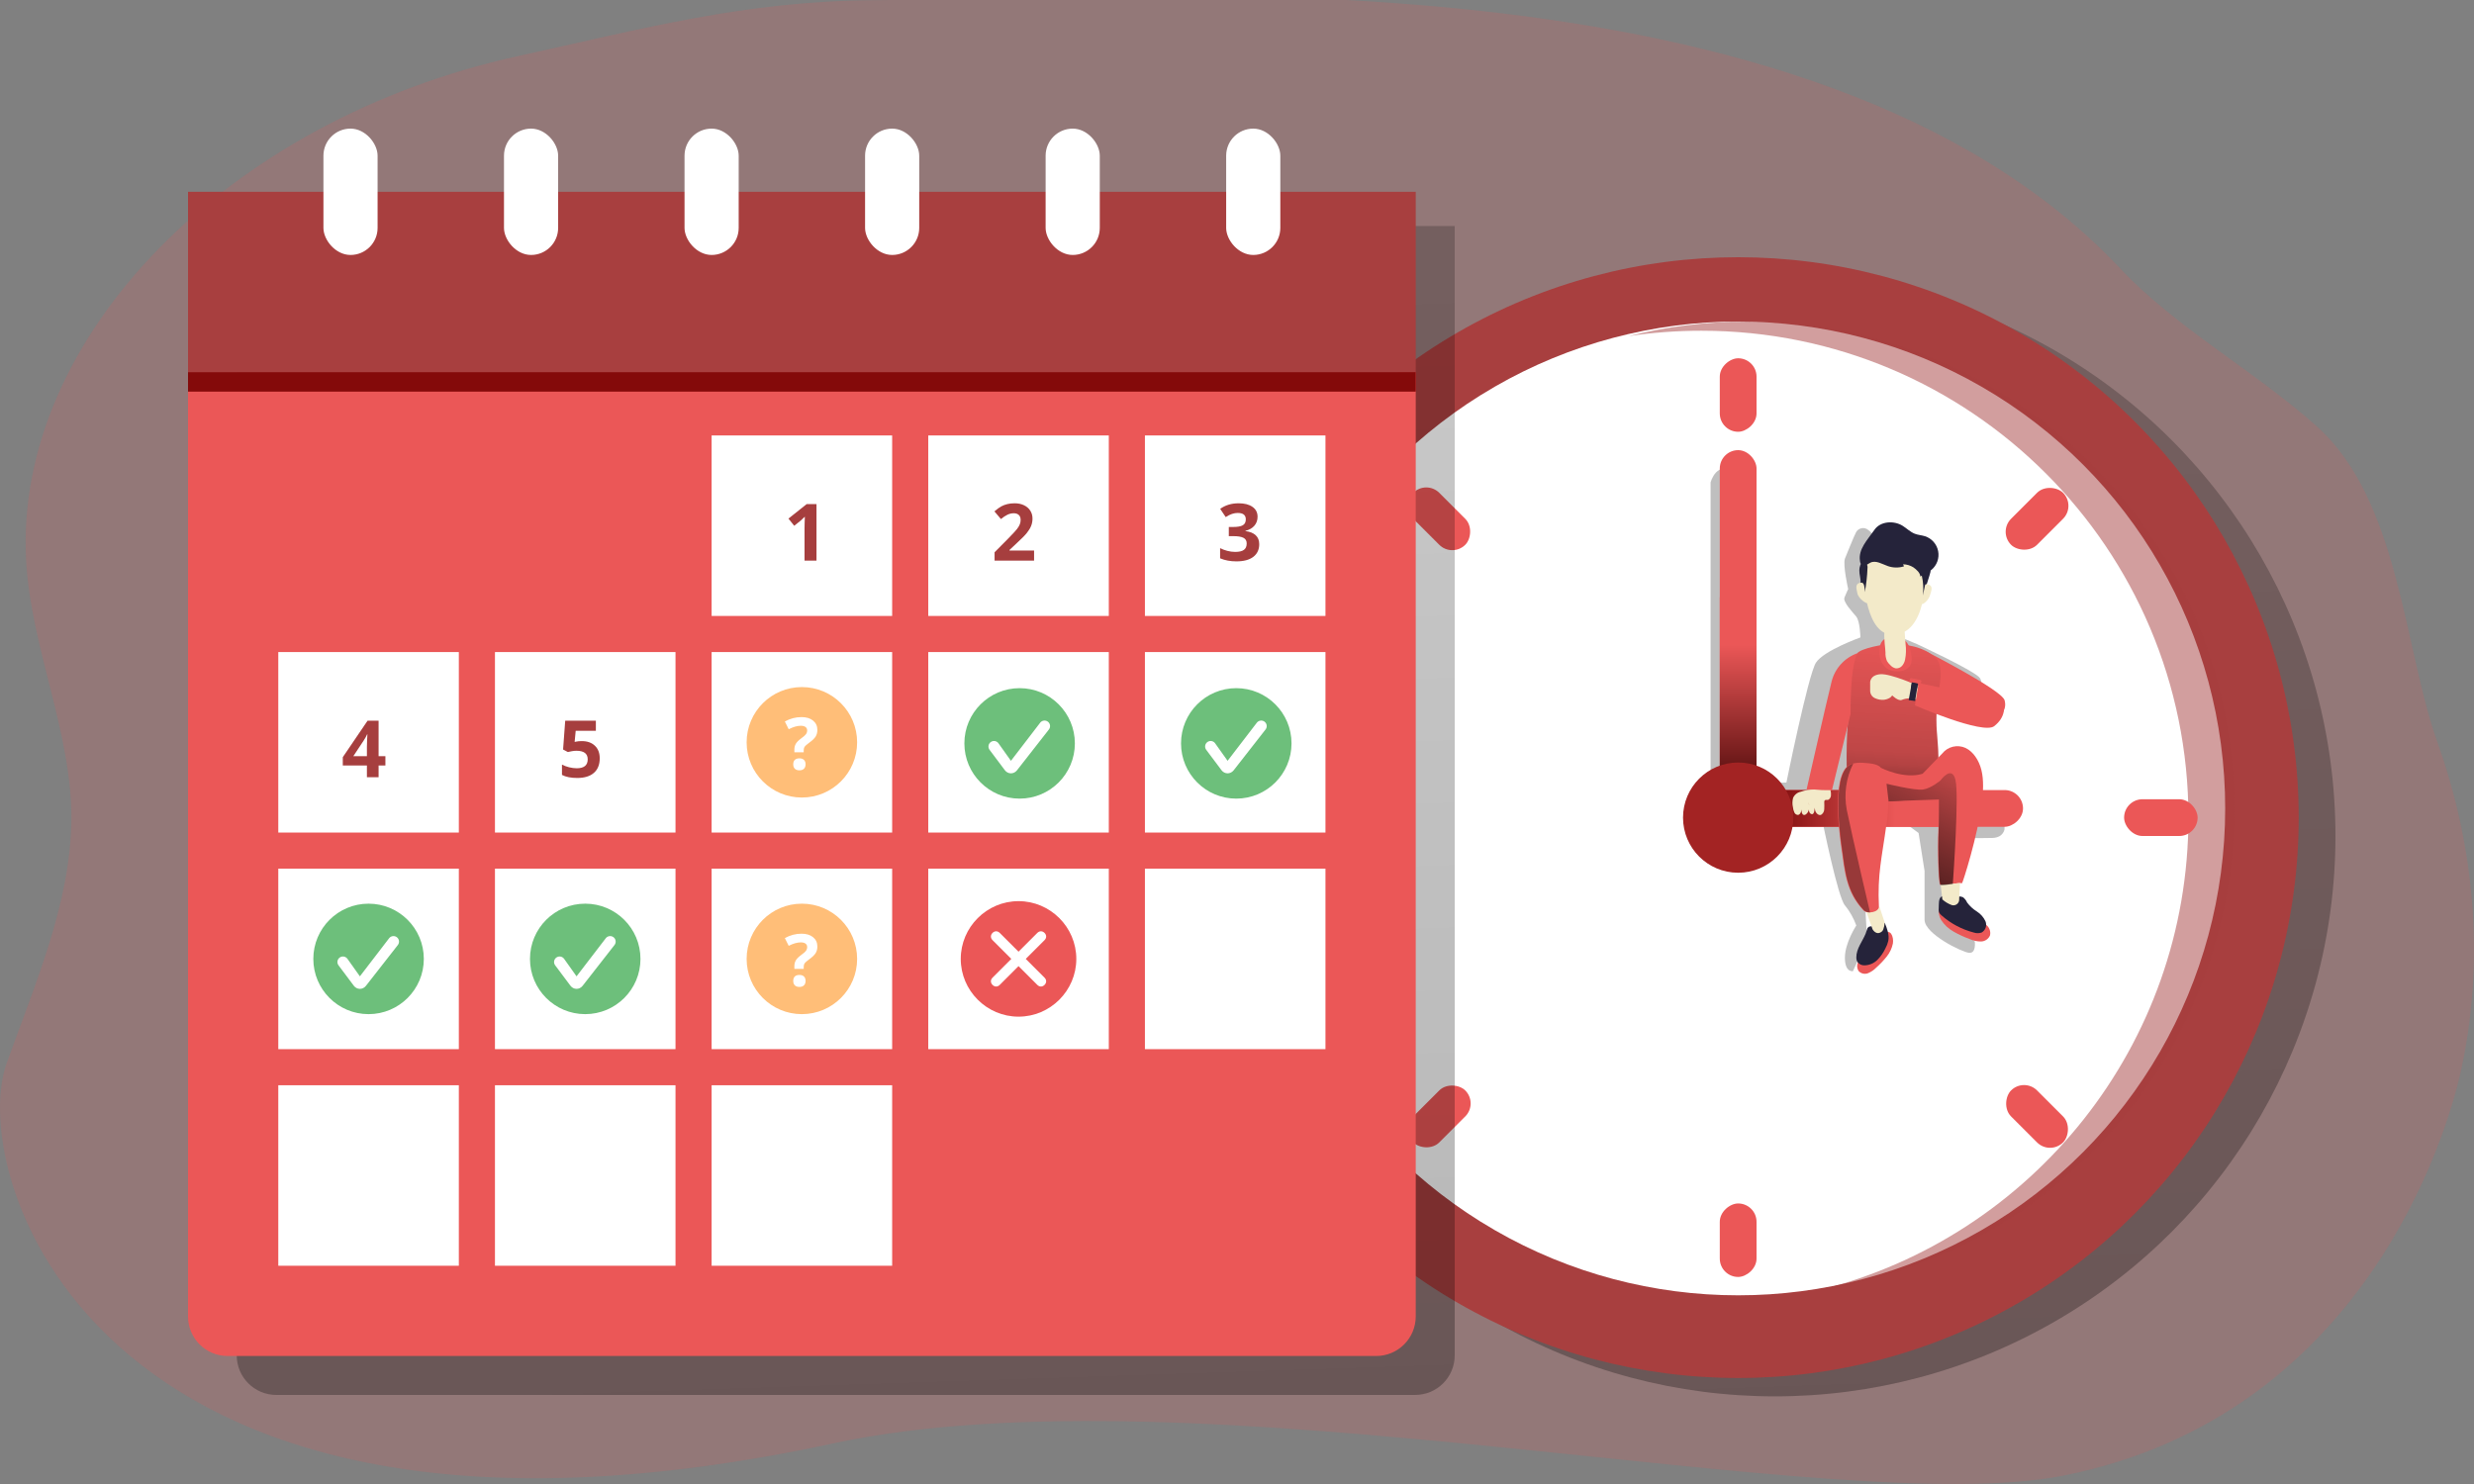 <?xml version="1.0" encoding="utf-8"?>
<svg xmlns="http://www.w3.org/2000/svg" width="250" height="150" viewBox="0 0 250 150" fill="none">
<rect x="0" y="0" width="250" height="150" fill="#808080" stroke="none"/>
<g clip-path="url(#clip0)">
<path opacity="0.18" d="M248.651 108.37C247.289 114.511 238.966 143.07 208.567 149.142C185.566 153.74 120.981 137.976 84.159 145.904C10.095 161.852 -3.47 119.037 0.669 107.481C3.556 99.412 7.115 91.331 7.21 82.907C7.308 74.101 3.096 65.443 2.636 56.575C1.472 34.138 22.995 12.101 52.372 5.665C64.944 2.91 75.221 0.102 88.346 0.019C114.978 -0.148 183.17 -5.981 214.297 27.187C219.86 33.116 227.938 37.548 234.144 43.124C242.457 50.593 242.937 65.6 246.268 74.922C250.148 85.789 251.108 97.309 248.651 108.37Z" fill="#EB5757"/>
<circle cx="179.357" cy="84.5" r="56.643" fill="url(#paint0_linear)"/>
<circle cx="175.643" cy="82.643" r="56.643" fill="#A83F3F"/>
<circle cx="175.643" cy="81.714" r="49.214" fill="white"/>
<path opacity="0.5" fill-rule="evenodd" clip-rule="evenodd" d="M183.943 130.38C207.626 126.823 225.786 106.389 225.786 81.714C225.786 54.534 203.752 32.5 176.571 32.5C172.427 32.5 168.402 33.012 164.557 33.977C166.962 33.616 169.423 33.429 171.928 33.429C199.109 33.429 221.143 55.463 221.143 82.643C221.143 105.679 205.316 125.018 183.943 130.38Z" fill="#A63E3E"/>
<path d="M172.857 79.807V48.758C172.857 48.758 173.476 46.405 175.397 47.798L175.998 79.185L180.519 79.098C180.519 79.098 182.722 68.199 183.505 66.979C184.289 65.758 187.996 64.43 187.996 64.43C187.996 64.43 187.965 62.791 187.566 62.311C187.166 61.831 186.209 60.831 186.386 60.394C186.562 59.957 186.76 59.545 186.76 59.545C186.76 59.545 186.209 57.123 186.429 56.47C186.429 56.47 187.442 53.955 187.566 53.781C187.624 53.679 187.705 53.591 187.801 53.523C187.897 53.455 188.008 53.409 188.124 53.388C188.24 53.367 188.359 53.373 188.473 53.403C188.587 53.434 188.693 53.489 188.783 53.565C189.495 54.014 190.898 56.711 190.898 56.711C190.898 56.711 192.602 58.26 192.735 59.852C192.868 61.444 191.264 64.08 191.264 64.08L193.742 65.117C193.742 65.117 199.626 67.843 200.075 68.543C200.525 69.243 199.849 70.401 199.849 70.401L194.064 70.497L192.001 73.545L192.274 78.284L196.071 80.315C196.071 80.315 196.638 81.449 196.486 81.712C196.334 81.975 202.558 82.109 202.558 82.109V83.821C202.558 83.821 202.45 84.664 201.344 84.698C200.238 84.732 197.514 84.698 197.514 84.698L196.734 89.344L196.768 92.221L199.555 95.16C199.555 95.16 199.722 96.399 198.967 96.309C198.211 96.22 194.522 94.414 194.479 92.989V88.034L193.875 84.196L191.286 82.304L189.294 83.425L188.365 89.471L188.613 93.946V95.185L187.237 98.168C187.237 98.168 186.429 98.313 186.429 96.802C186.429 95.29 187.581 93.547 187.581 93.547C187.314 92.808 186.925 92.119 186.429 91.509C185.732 90.756 184.162 83.022 184.162 83.022L173.507 83.794L172.857 79.807Z" fill="url(#paint1_linear)"/>
<rect x="173.786" y="45.5" width="3.714" height="38.071" rx="1.857" fill="#EB5757"/>
<rect x="204.428" y="79.857" width="3.714" height="30.643" rx="1.857" transform="rotate(90 204.428 79.857)" fill="#EB5757"/>
<rect x="173.786" y="60.357" width="3.714" height="17.643" fill="url(#paint2_linear)"/>
<rect x="196.071" y="79.857" width="3.714" height="16.714" transform="rotate(90 196.071 79.857)" fill="url(#paint3_linear)"/>
<circle cx="175.643" cy="82.643" r="5.571" fill="#A32323"/>
<path d="M191.28 95.359C191.181 95.851 190.963 96.311 190.645 96.7C190.325 97.1 189.972 97.472 189.589 97.812C189.354 98.055 189.071 98.245 188.758 98.372C188.6 98.432 188.428 98.445 188.263 98.408C188.098 98.372 187.948 98.288 187.829 98.168C187.725 98.017 187.669 97.837 187.669 97.654C187.669 97.47 187.725 97.291 187.829 97.14C188.048 96.843 188.31 96.582 188.607 96.365C189.276 95.799 189.728 95.08 190.329 94.46C191.041 93.733 191.385 94.724 191.28 95.359Z" fill="#EB5757"/>
<path d="M196.154 92.992C196.473 93.48 196.906 93.883 197.415 94.166C197.93 94.462 198.47 94.711 199.029 94.913C199.385 95.078 199.773 95.164 200.165 95.163C200.364 95.163 200.558 95.103 200.723 94.993C200.888 94.883 201.017 94.727 201.094 94.544C201.14 94.336 201.121 94.118 201.04 93.921C200.96 93.723 200.821 93.555 200.642 93.438C200.281 93.212 199.888 93.044 199.475 92.94C198.511 92.611 197.715 92.029 196.802 91.617C195.721 91.134 195.773 92.351 196.154 92.992Z" fill="#EB5757"/>
<path d="M194.671 70.5C194.671 70.5 200.215 72.721 201.129 72.668C202.042 72.616 202.86 71.838 202.566 70.782C202.271 69.726 194.491 65.768 194.491 65.768L194.671 70.5Z" fill="#EB5757"/>
<path d="M194.228 70.5C194.228 70.5 199.772 72.721 200.682 72.668C201.593 72.616 202.414 71.838 202.12 70.782C201.825 69.726 194.051 65.755 194.051 65.755L194.228 70.5Z" fill="url(#paint4_linear)"/>
<path d="M186.618 77.711C186.576 76.078 186.617 74.445 186.742 72.817C186.906 70.537 186.194 67.775 187.671 66.031C188.105 65.52 190.295 65.126 190.967 65.102C192.559 65.083 194.374 65.328 195.613 66.514C196.576 67.443 195.854 69.71 195.746 71.045C195.541 73.625 195.845 74.517 195.873 76.425C195.891 77.862 195.845 79.581 194.686 80.452C194.048 80.919 192.447 80.882 191.657 80.935C190.573 81.012 188.6 81.282 187.606 80.761C186.668 80.269 186.652 78.624 186.618 77.711Z" fill="#EB5757"/>
<path d="M186.618 77.711C186.576 76.078 186.617 74.445 186.742 72.817C186.906 70.537 186.194 67.775 187.671 66.031C188.105 65.52 190.295 65.126 190.967 65.102C192.559 65.083 194.374 65.328 195.613 66.514C196.576 67.443 195.854 69.71 195.746 71.045C195.541 73.625 195.845 74.517 195.873 76.425C195.891 77.862 195.845 79.581 194.686 80.452C194.048 80.919 192.447 80.882 191.657 80.935C190.573 81.012 188.6 81.282 187.606 80.761C186.668 80.269 186.652 78.624 186.618 77.711Z" fill="url(#paint5_linear)"/>
<path opacity="0.31" d="M187.089 69.267L187.427 73.127C187.504 74.092 187.894 75.005 188.537 75.729C189.18 76.453 190.042 76.947 190.991 77.138C191.094 77.159 191.197 77.173 191.301 77.181C192.429 77.268 194.346 78.212 194.346 78.212L189.904 79.594L187.588 78.897L186.618 79.148L186.723 73.362L187.089 69.267Z" fill="url(#paint6_linear)"/>
<path d="M189.92 66.115C189.935 66.383 190.004 66.647 190.121 66.889C190.239 67.131 190.403 67.348 190.604 67.527C190.94 67.761 191.344 67.877 191.753 67.858C191.982 67.873 192.211 67.835 192.423 67.747C192.634 67.659 192.823 67.523 192.974 67.35C193.283 66.904 193.187 66.288 193.045 65.755C192.977 65.368 192.788 65.013 192.506 64.739C192.057 64.386 191.103 64.355 190.573 64.538C189.966 64.749 189.855 65.569 189.92 66.115Z" fill="#EB5757"/>
<path d="M189.92 66.115C189.935 66.383 190.004 66.647 190.121 66.889C190.239 67.131 190.403 67.348 190.604 67.527C190.94 67.761 191.344 67.877 191.753 67.858C191.982 67.873 192.211 67.835 192.423 67.747C192.634 67.659 192.823 67.523 192.974 67.35C193.283 66.904 193.187 66.288 193.045 65.755C192.977 65.368 192.788 65.013 192.506 64.739C192.057 64.386 191.103 64.355 190.573 64.538C189.966 64.749 189.855 65.569 189.92 66.115Z" fill="url(#paint7_linear)"/>
<path d="M188.712 60.939C188.712 60.629 189.068 58.461 187.863 58.932C187.445 59.087 187.609 59.551 187.686 59.951C187.807 60.58 188.718 61.091 188.712 60.939Z" fill="#F3EAC9"/>
<path d="M194.212 61.035C194.243 60.725 193.788 58.557 194.952 59.112C195.355 59.307 195.151 59.731 195.036 60.146C194.863 60.759 194.194 61.184 194.212 61.035Z" fill="#F3EAC9"/>
<path d="M190.53 65.954C190.514 66.249 190.566 66.545 190.682 66.818C190.765 66.96 190.869 67.088 190.991 67.199C191.134 67.372 191.328 67.496 191.546 67.552C191.666 67.566 191.788 67.552 191.902 67.51C192.016 67.468 192.118 67.399 192.199 67.31C192.357 67.128 192.464 66.908 192.509 66.672C192.611 66.154 192.628 65.622 192.559 65.099L192.491 64.222C192.493 63.836 192.393 63.457 192.199 63.123C192.114 63.003 192.004 62.903 191.878 62.828C191.752 62.753 191.611 62.704 191.465 62.686C189.938 62.494 190.508 65.099 190.53 65.954Z" fill="#F3EAC9"/>
<path d="M194.541 57.235C194.541 57.235 194.965 63.299 191.883 64.08C188.802 64.86 188.368 59.743 188.281 57.959C188.194 56.175 189.582 54.68 191.883 54.965C192.946 55.098 194.315 55.791 194.541 57.235Z" fill="#F3EAC9"/>
<path d="M189.406 53.565C190 52.682 191.36 52.586 192.264 53.146C192.679 53.407 193.029 53.766 193.488 53.949C193.816 54.076 194.182 54.094 194.519 54.2C194.857 54.309 195.159 54.506 195.393 54.772C195.628 55.038 195.787 55.362 195.853 55.711C195.919 56.059 195.891 56.419 195.77 56.753C195.649 57.086 195.441 57.381 195.167 57.606C194.829 57.879 194.411 58.037 194.048 58.275C194.048 57.91 193.652 57.557 193.348 57.346C193.035 57.149 192.674 57.042 192.305 57.036L192.401 57.244C191.871 57.41 191.303 57.403 190.778 57.222C190.192 57.021 189.573 56.603 189.012 56.869C188.74 56.999 188.464 57.281 188.195 57.145C188.12 57.092 188.059 57.023 188.017 56.942C187.974 56.861 187.952 56.772 187.95 56.68C187.773 55.5 188.709 54.574 189.406 53.565Z" fill="#25233A"/>
<path d="M187.674 66.031C187.046 66.257 186.481 66.633 186.031 67.127C185.581 67.621 185.258 68.218 185.091 68.865C184.54 71.076 182.555 79.814 182.555 79.814C182.555 79.814 184.463 80.03 185.113 79.9L187.005 72.157C187.005 72.157 186.928 67.561 187.674 66.031Z" fill="#EB5757"/>
<path d="M187.674 66.031C187.046 66.257 186.481 66.633 186.031 67.127C185.581 67.621 185.258 68.218 185.091 68.865C184.54 71.076 182.555 79.814 182.555 79.814C182.555 79.814 184.463 80.03 185.113 79.9L187.005 72.157C187.005 72.157 186.928 67.561 187.674 66.031Z" fill="url(#paint8_linear)"/>
<path d="M187.584 96.774C187.58 96.934 187.618 97.092 187.696 97.233C187.776 97.342 187.883 97.431 188.005 97.491C188.127 97.551 188.263 97.58 188.399 97.576C188.888 97.57 189.355 97.374 189.703 97.031C190.045 96.69 190.324 96.29 190.527 95.851C190.659 95.616 190.756 95.362 190.815 95.099C190.936 94.479 190.685 93.829 190.44 93.24C190.53 93.463 189.251 93.627 189.133 93.627C188.631 93.627 188.699 93.937 188.532 94.352C188.216 95.145 187.578 95.873 187.584 96.774Z" fill="#25233A"/>
<path d="M188.604 92.156L189.223 93.928C189.223 93.928 189.613 94.656 190.208 94.117C190.208 94.117 190.406 93.915 190.446 93.225L189.92 91.651L188.604 92.156Z" fill="#F3EAC9"/>
<path d="M200.274 81.114C199.865 84.466 198.329 89.276 198.261 89.276C197.923 89.18 196.402 89.564 196.059 89.434C195.879 89.362 195.774 85.794 195.873 83.936C195.907 83.317 195.907 81.424 195.907 80.811L191.661 80.935L190.815 80.987C190.821 81.788 190.756 82.587 190.62 83.375C190.168 86.689 189.706 88.331 189.867 91.66C189.846 92.203 188.693 92.426 188.3 92.007C186.538 90.124 186.42 88.133 186.058 85.578C185.816 83.874 185.023 77.645 187.222 77.181C187.546 77.108 187.879 77.081 188.21 77.1C188.731 77.138 189.737 77.165 190.069 77.608C190.18 77.664 192.404 78.779 194.281 78.209L196.263 76.165C196.536 75.822 196.915 75.58 197.341 75.477C197.767 75.374 198.215 75.417 198.614 75.598C199.388 75.964 199.977 76.837 200.224 77.838C200.472 78.838 200.407 80.021 200.274 81.114Z" fill="#EB5757"/>
<path d="M195.91 91.8C195.89 91.938 195.901 92.078 195.941 92.212C196.001 92.34 196.091 92.452 196.204 92.537C197.138 93.357 198.25 93.947 199.453 94.259C199.709 94.345 199.987 94.345 200.243 94.259C200.437 94.149 200.584 93.971 200.655 93.76C200.727 93.549 200.718 93.318 200.63 93.113C200.44 92.708 200.138 92.367 199.76 92.128C199.381 91.892 199.049 91.587 198.781 91.23C198.688 91.015 198.542 90.828 198.357 90.685C198.208 90.623 198.046 90.597 197.886 90.611C197.523 90.611 196.464 90.446 196.17 90.638C195.876 90.831 195.928 91.416 195.91 91.8Z" fill="#25233A"/>
<path d="M196.105 89.434L196.278 90.914C196.555 91.163 196.877 91.357 197.226 91.484C197.313 91.511 197.405 91.516 197.495 91.501C197.585 91.486 197.67 91.449 197.743 91.395C197.816 91.341 197.876 91.27 197.917 91.189C197.958 91.108 197.979 91.018 197.979 90.927V90.806L198.066 89.257L196.105 89.434Z" fill="#F3EAC9"/>
<path d="M202.21 70.785L193.881 69.041L193.503 71.296C193.503 71.296 200.376 74.276 201.51 73.402C202.643 72.529 202.705 71.346 202.21 70.785Z" fill="#EB5757"/>
<path d="M202.21 70.785L193.881 69.041L193.503 71.296C193.503 71.296 200.376 74.276 201.51 73.402C202.643 72.529 202.705 71.346 202.21 70.785Z" fill="url(#paint9_linear)"/>
<path d="M193.832 69.314C193.832 69.314 191.075 68.075 190.019 68.149C188.963 68.224 188.981 68.976 188.981 68.976V69.8C188.977 69.963 189.021 70.122 189.107 70.26C189.194 70.397 189.319 70.505 189.468 70.572C189.758 70.706 190.078 70.762 190.397 70.733C191.069 70.63 191.205 70.287 191.205 70.287C191.205 70.287 191.803 70.887 192.171 70.748C192.629 70.559 193.138 70.535 193.612 70.68L193.832 69.314Z" fill="url(#paint10_linear)"/>
<path d="M193.206 68.93L192.875 70.767L193.522 70.856L193.81 69.069L193.206 68.93Z" fill="#25233A"/>
<path d="M193.206 68.93L193.107 69.503L193.717 69.605L193.81 69.069L193.206 68.93Z" fill="#25233A"/>
<path d="M194.165 68.826L193.001 68.599L192.939 68.915L194.104 69.142L194.165 68.826Z" fill="#EB5757"/>
<path d="M194.165 68.826L193.001 68.599L192.939 68.915L194.104 69.142L194.165 68.826Z" fill="url(#paint11_linear)"/>
<path d="M188.712 57.424C188.681 58.239 188.591 59.05 188.442 59.852C188.452 59.631 188.429 59.41 188.374 59.195C188.359 59.105 188.318 59.021 188.256 58.954C188.226 58.92 188.184 58.898 188.138 58.892C188.093 58.887 188.047 58.898 188.009 58.923C188.049 58.489 187.875 58.062 187.888 57.625C187.896 57.306 188.004 56.999 188.198 56.745C188.206 56.73 188.219 56.718 188.235 56.711C188.254 56.704 188.275 56.704 188.294 56.711C188.433 56.766 188.551 56.866 188.626 56.995C188.702 57.124 188.732 57.275 188.712 57.424V57.424Z" fill="#25233A"/>
<path d="M194.309 60.186L194.516 59.208C194.516 59.149 194.547 59.078 194.606 59.059C194.665 59.041 194.671 59.059 194.696 59.031C194.708 59.017 194.716 59 194.721 58.982L194.971 58.186C195.009 58.062 195.046 57.941 195.074 57.814C195.089 57.756 195.089 57.695 195.074 57.637C195.05 57.57 195.003 57.514 194.94 57.479C194.885 57.442 194.823 57.417 194.758 57.404C194.692 57.392 194.625 57.394 194.56 57.409C194.495 57.424 194.434 57.453 194.381 57.492C194.327 57.532 194.283 57.583 194.25 57.641C194.199 57.723 194.168 57.816 194.159 57.912C194.151 58.008 194.165 58.105 194.2 58.195C194.352 58.847 194.389 59.521 194.309 60.186Z" fill="#25233A"/>
<path d="M192.995 68.605L193.1 68.543L194.088 68.732L194.16 68.831L192.995 68.605Z" fill="#EB5757"/>
<path d="M192.995 68.605L193.1 68.543L194.088 68.732L194.16 68.831L192.995 68.605Z" fill="url(#paint12_linear)"/>
<path d="M181.972 80.027C181.803 80.061 181.643 80.134 181.508 80.242C181.373 80.35 181.265 80.489 181.195 80.647C181.109 80.96 181.104 81.291 181.179 81.607C181.198 81.782 181.244 81.954 181.316 82.115C181.346 82.189 181.397 82.252 181.462 82.298C181.528 82.343 181.605 82.369 181.684 82.372C181.91 82.35 182.04 82.041 182.053 81.768C182.034 81.496 182.034 81.223 182.053 80.95C182.025 81.287 182.025 81.626 182.053 81.963C182.049 82.097 182.095 82.227 182.183 82.329C182.22 82.355 182.264 82.371 182.309 82.374C182.355 82.376 182.4 82.366 182.44 82.344C182.538 82.285 182.62 82.203 182.681 82.107C182.741 82.01 182.779 81.9 182.79 81.787C182.819 81.545 182.813 81.301 182.771 81.062C182.811 81.234 182.819 81.413 182.793 81.588C182.766 81.763 182.784 81.943 182.846 82.109C182.92 82.264 183.103 82.356 183.221 82.251C183.297 82.165 183.34 82.056 183.344 81.942C183.391 81.654 183.406 81.362 183.391 81.071C183.343 81.368 183.358 81.672 183.434 81.963C183.533 82.239 183.797 82.459 184.032 82.356C184.127 82.294 184.206 82.21 184.26 82.109C184.314 82.009 184.342 81.897 184.342 81.784C184.367 81.545 184.342 81.303 184.342 81.065C184.342 81.02 184.35 80.976 184.367 80.935C184.432 80.811 184.586 80.87 184.707 80.854C184.828 80.839 184.989 80.647 185.017 80.455C185.038 80.259 185.023 80.06 184.974 79.869C184.423 79.882 183.873 79.86 183.326 79.801C182.865 79.796 182.407 79.873 181.972 80.027Z" fill="#F3EAC9"/>
<path d="M200.32 81.114C199.911 84.466 198.375 89.276 198.307 89.276C197.981 89.256 197.654 89.28 197.335 89.347C196.827 89.421 196.285 89.505 196.096 89.434C196.08 89.434 196.068 89.4 196.052 89.347C195.907 88.808 195.826 85.866 195.901 84.125V83.936C195.935 83.317 195.931 81.424 195.931 80.811L191.688 80.935L190.843 80.987C190.849 81.788 190.783 82.587 190.648 83.375C190.195 86.689 189.734 88.331 189.895 91.66C189.879 92.01 189.396 92.227 188.95 92.224C188.723 92.237 188.5 92.159 188.331 92.007C186.569 90.124 186.451 88.133 186.088 85.578C185.847 83.874 185.054 77.645 187.253 77.181C187.577 77.108 187.91 77.081 188.241 77.1C188.761 77.138 189.768 77.165 190.099 77.608C190.211 77.664 192.435 78.779 194.312 78.209L196.294 76.165C196.566 75.822 196.946 75.58 197.372 75.477C197.798 75.374 198.246 75.417 198.645 75.598C199.419 75.964 200.007 76.837 200.255 77.838C200.503 78.838 200.453 80.021 200.32 81.114Z" fill="url(#paint13_linear)"/>
<path d="M188.969 92.224C188.742 92.237 188.519 92.159 188.349 92.007C186.587 90.124 186.469 88.133 186.107 85.578C185.865 83.874 185.073 77.646 187.272 77.181C186.546 78.627 186.316 80.272 186.618 81.861C187.135 84.413 188.969 92.224 188.969 92.224Z" fill="#983939"/>
<path d="M197.335 89.347C196.827 89.421 196.285 89.505 196.096 89.434C196.08 89.434 196.068 89.4 196.052 89.347C195.907 88.808 195.826 85.866 195.901 84.125V83.936C195.935 83.317 195.932 81.424 195.932 80.811L190.843 80.987L190.635 79.216C190.635 79.216 193.454 79.913 194.296 79.807C195.139 79.702 196.093 78.878 196.093 78.878C196.093 78.878 197.263 77.252 197.61 78.878C197.957 80.387 197.403 88.387 197.335 89.347Z" fill="url(#paint14_linear)"/>
<rect x="129.214" y="80.786" width="7.429" height="3.714" rx="1.857" fill="#EB5757"/>
<rect x="141.5" y="114.16" width="7.429" height="3.714" rx="1.857" transform="rotate(-45 141.5 114.16)" fill="#EB5757"/>
<rect x="144.126" y="48.5" width="7.429" height="3.714" rx="1.857" transform="rotate(45 144.126 48.5)" fill="#EB5757"/>
<rect x="177.5" y="36.214" width="7.429" height="3.714" rx="1.857" transform="rotate(90 177.5 36.214)" fill="#EB5757"/>
<rect x="214.643" y="80.786" width="7.429" height="3.714" rx="1.857" fill="#EB5757"/>
<rect x="201.907" y="53.752" width="7.429" height="3.714" rx="1.857" transform="rotate(-45 201.907 53.752)" fill="#EB5757"/>
<rect x="204.533" y="108.907" width="7.429" height="3.714" rx="1.857" transform="rotate(45 204.533 108.907)" fill="#EB5757"/>
<rect x="177.5" y="121.643" width="7.429" height="3.714" rx="1.857" transform="rotate(90 177.5 121.643)" fill="#EB5757"/>
<path d="M23.923 22.846H147V137C147 139.209 145.209 141 143 141H27.923C25.714 141 23.923 139.209 23.923 137V22.846Z" fill="url(#paint15_linear)"/>
<path d="M19 37.63H143.062V133.062C143.062 135.271 141.271 137.062 139.062 137.062H23C20.791 137.062 19 135.271 19 133.062V37.63Z" fill="#EB5757"/>
<rect x="19" y="19.386" width="124.062" height="18.244" fill="#A83F3F"/>
<rect x="32.683" y="13" width="5.473" height="12.771" rx="2.737" fill="white"/>
<rect x="50.928" y="13" width="5.473" height="12.771" rx="2.737" fill="white"/>
<rect x="69.172" y="13" width="5.473" height="12.771" rx="2.737" fill="white"/>
<rect x="87.416" y="13" width="5.473" height="12.771" rx="2.737" fill="white"/>
<rect x="105.661" y="13" width="5.473" height="12.771" rx="2.737" fill="white"/>
<rect x="123.905" y="13" width="5.473" height="12.771" rx="2.737" fill="white"/>
<rect x="28.122" y="65.909" width="18.244" height="18.244" fill="white"/>
<rect x="28.122" y="87.802" width="18.244" height="18.244" fill="white"/>
<rect x="28.122" y="109.695" width="18.244" height="18.244" fill="white"/>
<rect x="50.016" y="65.909" width="18.244" height="18.244" fill="white"/>
<rect x="50.016" y="87.802" width="18.244" height="18.244" fill="white"/>
<rect x="50.016" y="109.695" width="18.244" height="18.244" fill="white"/>
<rect x="71.909" y="44.015" width="18.244" height="18.244" fill="white"/>
<rect x="71.909" y="65.909" width="18.244" height="18.244" fill="white"/>
<rect x="71.909" y="87.802" width="18.244" height="18.244" fill="white"/>
<rect x="71.909" y="109.695" width="18.244" height="18.244" fill="white"/>
<rect x="93.802" y="44.015" width="18.244" height="18.244" fill="white"/>
<rect x="93.802" y="65.909" width="18.244" height="18.244" fill="white"/>
<rect x="93.802" y="87.802" width="18.244" height="18.244" fill="white"/>
<rect x="115.695" y="44.015" width="18.244" height="18.244" fill="white"/>
<rect x="115.695" y="65.909" width="18.244" height="18.244" fill="white"/>
<rect x="115.695" y="87.802" width="18.244" height="18.244" fill="white"/>
<path d="M82.507 56.664H81.3V53.36L81.311 52.817L81.331 52.223C81.13 52.423 80.991 52.555 80.913 52.617L80.257 53.145L79.675 52.418L81.514 50.953H82.507V56.664Z" fill="#A63E3E"/>
<path d="M104.495 56.664H100.503V55.824L101.937 54.375C102.361 53.94 102.639 53.639 102.769 53.473C102.899 53.304 102.993 53.147 103.05 53.004C103.107 52.861 103.136 52.712 103.136 52.559C103.136 52.33 103.072 52.159 102.945 52.047C102.82 51.935 102.652 51.879 102.441 51.879C102.219 51.879 102.005 51.93 101.796 52.031C101.588 52.133 101.37 52.278 101.144 52.465L100.488 51.688C100.769 51.448 101.002 51.279 101.187 51.18C101.372 51.081 101.574 51.005 101.792 50.953C102.011 50.899 102.256 50.871 102.527 50.871C102.883 50.871 103.199 50.936 103.472 51.067C103.745 51.197 103.958 51.379 104.109 51.614C104.26 51.848 104.335 52.116 104.335 52.418C104.335 52.681 104.288 52.929 104.195 53.16C104.103 53.389 103.96 53.625 103.765 53.867C103.572 54.11 103.231 54.455 102.741 54.903L102.007 55.594V55.649H104.495V56.664Z" fill="#A63E3E"/>
<path d="M127.078 52.231C127.078 52.587 126.97 52.891 126.754 53.141C126.538 53.391 126.234 53.563 125.844 53.656V53.68C126.304 53.737 126.653 53.878 126.89 54.102C127.127 54.323 127.246 54.623 127.246 55C127.246 55.55 127.047 55.978 126.648 56.285C126.25 56.59 125.681 56.742 124.941 56.742C124.321 56.742 123.772 56.639 123.293 56.434V55.406C123.514 55.518 123.758 55.61 124.023 55.68C124.289 55.75 124.552 55.785 124.812 55.785C125.211 55.785 125.505 55.718 125.695 55.582C125.885 55.447 125.98 55.229 125.98 54.93C125.98 54.662 125.871 54.471 125.652 54.36C125.433 54.248 125.084 54.192 124.605 54.192H124.172V53.266H124.613C125.056 53.266 125.379 53.209 125.582 53.094C125.788 52.977 125.89 52.778 125.89 52.496C125.89 52.064 125.62 51.848 125.078 51.848C124.89 51.848 124.699 51.879 124.504 51.942C124.311 52.004 124.096 52.112 123.859 52.266L123.301 51.434C123.821 51.059 124.442 50.871 125.164 50.871C125.755 50.871 126.221 50.991 126.562 51.231C126.906 51.47 127.078 51.804 127.078 52.231Z" fill="#A63E3E"/>
<path d="M38.945 77.374H38.257V78.558H37.077V77.374H34.64V76.534L37.144 72.847H38.257V76.436H38.945V77.374ZM37.077 76.436V75.468C37.077 75.306 37.084 75.072 37.097 74.764C37.11 74.457 37.12 74.279 37.128 74.229H37.097C37.001 74.443 36.885 74.651 36.749 74.854L35.702 76.436H37.077Z" fill="#A63E3E"/>
<path d="M58.795 74.909C59.347 74.909 59.786 75.064 60.111 75.374C60.439 75.684 60.603 76.108 60.603 76.647C60.603 77.285 60.407 77.776 60.014 78.12C59.62 78.464 59.058 78.636 58.326 78.636C57.691 78.636 57.178 78.533 56.787 78.327V77.284C56.993 77.393 57.232 77.483 57.506 77.554C57.779 77.621 58.038 77.655 58.283 77.655C59.02 77.655 59.389 77.353 59.389 76.749C59.389 76.173 59.007 75.886 58.244 75.886C58.106 75.886 57.954 75.9 57.787 75.929C57.62 75.955 57.485 75.983 57.381 76.014L56.9 75.757L57.115 72.847H60.213V73.87H58.174L58.068 74.991L58.205 74.964C58.364 74.927 58.56 74.909 58.795 74.909Z" fill="#A63E3E"/>
<path d="M59.137 91.341C56.054 91.341 53.555 93.841 53.555 96.924C53.555 100.007 56.054 102.507 59.137 102.507C62.22 102.507 64.72 100.007 64.72 96.924C64.72 93.841 62.22 91.341 59.137 91.341ZM62.096 95.519L58.873 99.645C58.551 100.056 57.959 100.054 57.645 99.635L56.101 97.574C55.916 97.327 55.966 96.978 56.212 96.793C56.459 96.608 56.809 96.658 56.994 96.904L58.26 98.686L61.216 94.832C61.406 94.589 61.757 94.546 62 94.735C62.243 94.925 62.286 95.276 62.096 95.519Z" fill="#6DBF7B"/>
<path d="M81.03 69.448C77.947 69.448 75.448 71.948 75.448 75.031C75.448 78.114 77.947 80.613 81.03 80.613C84.114 80.613 86.613 78.114 86.613 75.031C86.613 71.948 84.114 69.448 81.03 69.448Z" fill="#FFBE78"/>
<path d="M80.272 76.039V75.775C80.272 75.547 80.32 75.349 80.418 75.18C80.515 75.012 80.693 74.832 80.952 74.642C81.202 74.464 81.366 74.319 81.444 74.208C81.525 74.096 81.565 73.971 81.565 73.834C81.565 73.679 81.508 73.561 81.394 73.481C81.28 73.4 81.121 73.359 80.917 73.359C80.56 73.359 80.154 73.476 79.698 73.709L79.31 72.928C79.839 72.631 80.401 72.483 80.995 72.483C81.484 72.483 81.873 72.6 82.16 72.836C82.45 73.071 82.595 73.385 82.595 73.776C82.595 74.038 82.536 74.263 82.417 74.454C82.298 74.644 82.072 74.857 81.74 75.095C81.512 75.263 81.367 75.392 81.305 75.48C81.246 75.568 81.216 75.683 81.216 75.825V76.039H80.272ZM80.158 77.258C80.158 77.058 80.211 76.907 80.318 76.805C80.425 76.703 80.581 76.652 80.785 76.652C80.982 76.652 81.134 76.704 81.241 76.809C81.35 76.913 81.405 77.063 81.405 77.258C81.405 77.445 81.35 77.594 81.241 77.703C81.132 77.81 80.98 77.864 80.785 77.864C80.585 77.864 80.431 77.811 80.322 77.707C80.212 77.6 80.158 77.45 80.158 77.258Z" fill="white"/>
<path d="M81.03 91.341C77.947 91.341 75.448 93.841 75.448 96.924C75.448 100.007 77.947 102.507 81.03 102.507C84.114 102.507 86.613 100.007 86.613 96.924C86.613 93.841 84.114 91.341 81.03 91.341Z" fill="#FFBE78"/>
<path d="M80.272 97.932V97.669C80.272 97.441 80.32 97.242 80.418 97.074C80.515 96.905 80.693 96.726 80.952 96.536C81.202 96.357 81.366 96.213 81.444 96.101C81.525 95.989 81.565 95.865 81.565 95.727C81.565 95.572 81.508 95.455 81.394 95.374C81.28 95.293 81.121 95.253 80.917 95.253C80.56 95.253 80.154 95.369 79.698 95.602L79.31 94.822C79.839 94.525 80.401 94.376 80.995 94.376C81.484 94.376 81.873 94.494 82.16 94.729C82.45 94.964 82.595 95.278 82.595 95.67C82.595 95.931 82.536 96.157 82.417 96.347C82.298 96.537 82.072 96.751 81.74 96.988C81.512 97.157 81.367 97.285 81.305 97.373C81.246 97.461 81.216 97.576 81.216 97.719V97.932H80.272ZM80.158 99.151C80.158 98.951 80.211 98.801 80.318 98.698C80.425 98.596 80.581 98.545 80.785 98.545C80.982 98.545 81.134 98.598 81.241 98.702C81.35 98.807 81.405 98.956 81.405 99.151C81.405 99.339 81.35 99.487 81.241 99.597C81.132 99.703 80.98 99.757 80.785 99.757C80.585 99.757 80.431 99.705 80.322 99.6C80.212 99.493 80.158 99.344 80.158 99.151Z" fill="white"/>
<path d="M37.244 91.341C34.161 91.341 31.662 93.841 31.662 96.924C31.662 100.007 34.161 102.507 37.244 102.507C40.327 102.507 42.827 100.007 42.827 96.924C42.827 93.841 40.327 91.341 37.244 91.341ZM40.203 95.519L36.979 99.645C36.658 100.057 36.066 100.054 35.752 99.635L34.208 97.574C34.023 97.327 34.073 96.978 34.319 96.793C34.566 96.608 34.916 96.658 35.101 96.904L36.367 98.686L39.323 94.832C39.513 94.589 39.864 94.546 40.107 94.735C40.35 94.925 40.393 95.276 40.203 95.519Z" fill="#6DBF7B"/>
<path d="M102.924 91.086C99.713 91.086 97.085 93.713 97.085 96.924C97.085 100.135 99.713 102.762 102.924 102.762C106.135 102.762 108.762 100.135 108.762 96.924C108.762 93.713 106.135 91.086 102.924 91.086V91.086ZM105.551 98.821C105.77 99.04 105.77 99.332 105.551 99.551C105.332 99.77 105.04 99.77 104.821 99.551L102.924 97.654L101.026 99.551C100.807 99.77 100.515 99.77 100.296 99.551C100.078 99.332 100.078 99.04 100.296 98.821L102.194 96.924L100.296 95.027C100.078 94.808 100.078 94.516 100.296 94.297C100.515 94.078 100.807 94.078 101.026 94.297L102.924 96.194L104.821 94.297C105.04 94.078 105.332 94.078 105.551 94.297C105.77 94.516 105.77 94.808 105.551 95.027L103.653 96.924L105.551 98.821Z" fill="#EB5757"/>
<path d="M103.033 69.558C99.95 69.558 97.451 72.057 97.451 75.14C97.451 78.223 99.95 80.723 103.033 80.723C106.116 80.723 108.616 78.223 108.616 75.14C108.616 72.057 106.116 69.558 103.033 69.558ZM105.992 73.735L102.768 77.861C102.447 78.272 101.855 78.269 101.541 77.851L99.997 75.79C99.812 75.543 99.862 75.194 100.109 75.009C100.355 74.824 100.705 74.874 100.89 75.121L102.156 76.902L105.112 73.048C105.302 72.805 105.653 72.762 105.896 72.951C106.139 73.141 106.182 73.492 105.992 73.735Z" fill="#6DBF7B"/>
<path d="M124.926 69.558C121.843 69.558 119.344 72.057 119.344 75.14C119.344 78.223 121.843 80.723 124.926 80.723C128.009 80.723 130.509 78.223 130.509 75.14C130.509 72.057 128.009 69.558 124.926 69.558ZM127.885 73.735L124.662 77.861C124.34 78.272 123.748 78.269 123.435 77.851L121.89 75.79C121.705 75.543 121.755 75.194 122.002 75.009C122.248 74.824 122.598 74.874 122.783 75.121L124.049 76.902L127.005 73.048C127.195 72.805 127.546 72.762 127.789 72.951C128.032 73.141 128.075 73.492 127.885 73.735Z" fill="#6DBF7B"/>
<rect x="19" y="37.615" width="124.062" height="1.969" fill="#840A0A"/>
</g>
<defs>
<linearGradient id="paint0_linear" x1="187.581" y1="332.232" x2="165.957" y2="-292.036" gradientUnits="userSpaceOnUse">
<stop offset="0.01"/>
<stop offset="0.08" stop-opacity="0.69"/>
<stop offset="0.21" stop-opacity="0.32"/>
<stop offset="1" stop-opacity="0"/>
</linearGradient>
<linearGradient id="paint1_linear" x1="11864.6" y1="-10604.8" x2="9244.91" y2="30397.8" gradientUnits="userSpaceOnUse">
<stop stop-opacity="0"/>
<stop offset="0.88" stop-opacity="0.8"/>
<stop offset="0.97"/>
</linearGradient>
<linearGradient id="paint2_linear" x1="175.643" y1="60.357" x2="175.643" y2="78" gradientUnits="userSpaceOnUse">
<stop offset="0.273" stop-color="#EB5757"/>
<stop offset="1" stop-color="#631414"/>
</linearGradient>
<linearGradient id="paint3_linear" x1="197.928" y1="79.857" x2="197.928" y2="96.572" gradientUnits="userSpaceOnUse">
<stop offset="0.273" stop-color="#EB5757"/>
<stop offset="1" stop-color="#7D0D0D"/>
</linearGradient>
<linearGradient id="paint4_linear" x1="2839.68" y1="1397.25" x2="2797.36" y2="1491.16" gradientUnits="userSpaceOnUse">
<stop stop-opacity="0"/>
<stop offset="0.88" stop-opacity="0.8"/>
<stop offset="0.97"/>
</linearGradient>
<linearGradient id="paint5_linear" x1="191.769" y1="63.566" x2="190.549" y2="88.508" gradientUnits="userSpaceOnUse">
<stop stop-opacity="0"/>
<stop offset="0.5" stop-opacity="0.19"/>
<stop offset="0.55" stop-opacity="0.24"/>
<stop offset="0.97"/>
</linearGradient>
<linearGradient id="paint6_linear" x1="2519.58" y1="1687.07" x2="2466.38" y2="2759.53" gradientUnits="userSpaceOnUse">
<stop stop-opacity="0"/>
<stop offset="0.88" stop-opacity="0.8"/>
<stop offset="0.97"/>
</linearGradient>
<linearGradient id="paint7_linear" x1="1185.6" y1="669.971" x2="1175.97" y2="762.681" gradientUnits="userSpaceOnUse">
<stop stop-opacity="0"/>
<stop offset="0.5" stop-opacity="0.19"/>
<stop offset="0.55" stop-opacity="0.24"/>
<stop offset="0.97"/>
</linearGradient>
<linearGradient id="paint8_linear" x1="1609.83" y1="2960.35" x2="1686.81" y2="2967.44" gradientUnits="userSpaceOnUse">
<stop stop-opacity="0"/>
<stop offset="0.5" stop-opacity="0.19"/>
<stop offset="0.55" stop-opacity="0.24"/>
<stop offset="0.97"/>
</linearGradient>
<linearGradient id="paint9_linear" x1="3117.66" y1="968.997" x2="3110.05" y2="1026.93" gradientUnits="userSpaceOnUse">
<stop stop-opacity="0"/>
<stop offset="0.88" stop-opacity="0.8"/>
<stop offset="0.97"/>
</linearGradient>
<linearGradient id="paint10_linear" x1="1701.58" y1="591.626" x2="1641.25" y2="575.552" gradientUnits="userSpaceOnUse">
<stop stop-color="#ECC4D7"/>
<stop offset="0.42" stop-color="#EFD4D1"/>
<stop offset="1" stop-color="#F2EAC9"/>
</linearGradient>
<linearGradient id="paint11_linear" x1="559.976" y1="131.457" x2="559.97" y2="132.121" gradientUnits="userSpaceOnUse">
<stop stop-opacity="0"/>
<stop offset="0.88" stop-opacity="0.8"/>
<stop offset="0.97"/>
</linearGradient>
<linearGradient id="paint12_linear" x1="535.447" y1="124.392" x2="535.436" y2="125.063" gradientUnits="userSpaceOnUse">
<stop stop-color="white" stop-opacity="0"/>
<stop offset="0.84" stop-color="white" stop-opacity="0.84"/>
<stop offset="0.97" stop-color="white"/>
</linearGradient>
<linearGradient id="paint13_linear" x1="4689.78" y1="3659.59" x2="4769.14" y2="4875.77" gradientUnits="userSpaceOnUse">
<stop stop-color="white" stop-opacity="0"/>
<stop offset="0.84" stop-color="white" stop-opacity="0.84"/>
<stop offset="0.97" stop-color="white"/>
</linearGradient>
<linearGradient id="paint14_linear" x1="199.8" y1="73.91" x2="189.043" y2="93.123" gradientUnits="userSpaceOnUse">
<stop stop-opacity="0"/>
<stop offset="0.91" stop-opacity="0.8"/>
<stop offset="1"/>
</linearGradient>
<linearGradient id="paint15_linear" x1="94.396" y1="340.301" x2="72.743" y2="-310.855" gradientUnits="userSpaceOnUse">
<stop offset="0.01"/>
<stop offset="0.08" stop-opacity="0.69"/>
<stop offset="0.21" stop-opacity="0.32"/>
<stop offset="1" stop-opacity="0"/>
</linearGradient>
<clipPath id="clip0">
<rect width="250" height="150" fill="white"/>
</clipPath>
</defs>
</svg>